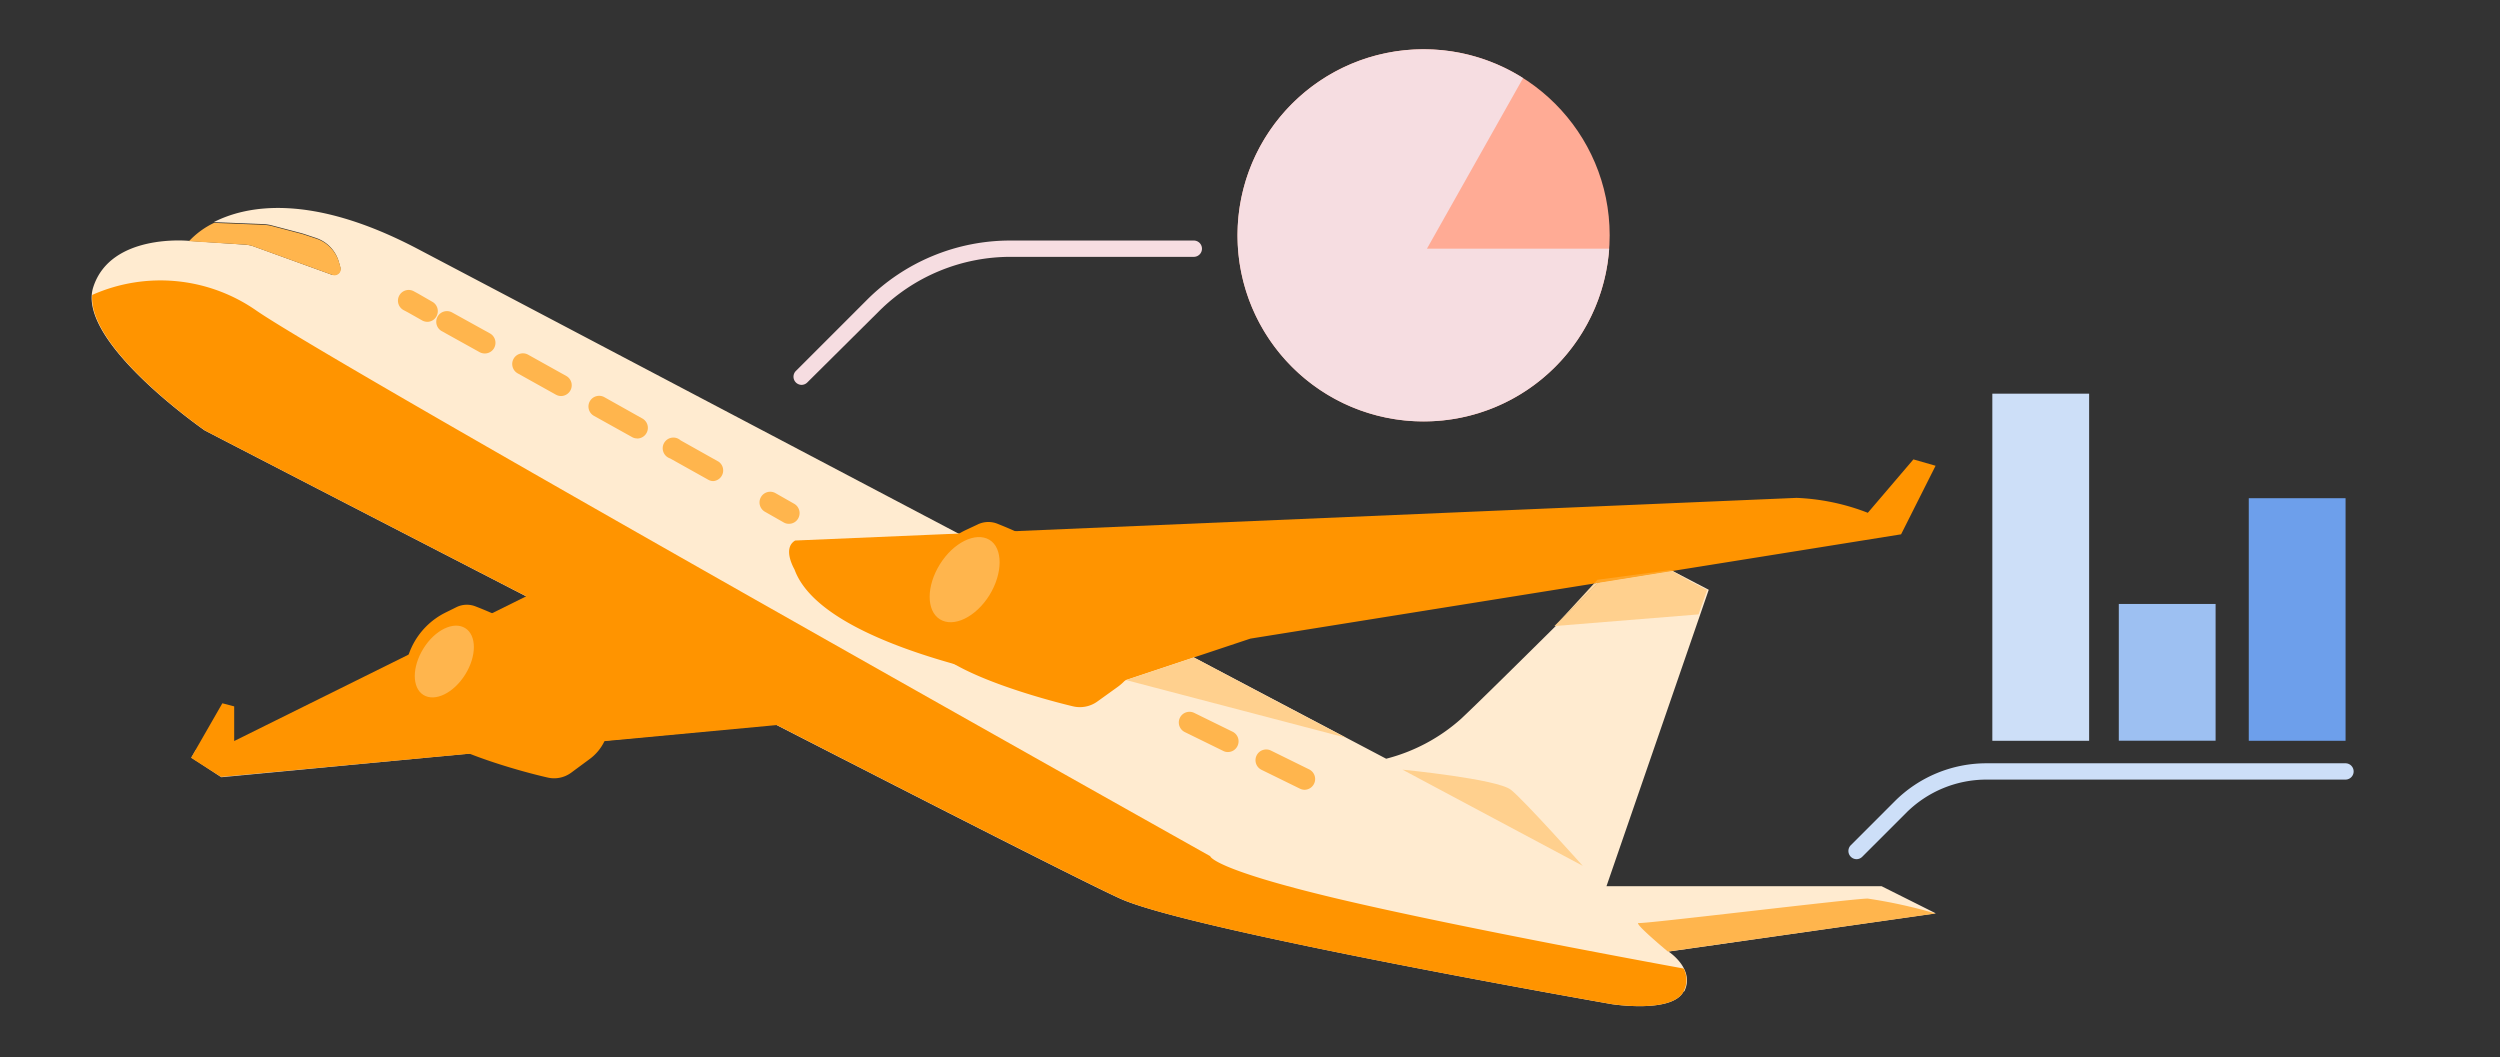 <svg xmlns="http://www.w3.org/2000/svg" viewBox="0 0 306.6 129.69"><rect x="0" y="0" width="306.6" height="129.69" fill="#333333" stroke="none"/><defs><style>.cls-1{fill:#cfd0d7;}.cls-2{fill:#ffebd0;}.cls-3{fill:#ffb54d;}.cls-4{fill:#ff9400;}.cls-5{fill:#ffdaa6;}.cls-6{fill:#ffd08e;}.cls-7{fill:#ffa527;}.cls-8{fill:#ffab95;}.cls-9{fill:#f6dde1;}.cls-10{fill:#cddff8;}.cls-11{fill:#9dc0f2;}.cls-12{fill:#6d9feb;}</style></defs><g id="Layer_2" data-name="Layer 2"><path class="cls-1" d="M79.81,81.36a45,45,0,0,0-15.61,2.4C53,88,28.89,92,24.15,92H24l-.53.91,3.67,2.41,68.06-6.49-14.62-7.5h-.73"/><path class="cls-2" d="M206.48,121.58c-1.37,2.73-8.8,1.57-8.8,1.57s-51.39-9-60.2-12.9S25.12,52.8,25.12,52.8,9.29,41.86,11.44,35.21s11.73-5.67,11.73-5.67L30,30a4,4,0,0,1,1.23.26l9.46,3.43a.83.83,0,0,0,.47,0,.77.77,0,0,0,.55-1l-.14-.51a4.34,4.34,0,0,0-2.82-3l-1.41-.47-.32-.1-3.8-1a5.26,5.26,0,0,0-1-.13l-6-.24c3.93-2,11.79-3.63,24.9,3.23C71.26,41.07,170,93.05,170,93.05a21.93,21.93,0,0,0,9.17-4.88c3.93-3.68,21-20.72,21-20.72l9.39,4.88-12.54,36.35h33.73l6.65,3.33-32.77,4.69s3.29,2.14,1.93,4.88"/><path class="cls-3" d="M30,30l-6.82-.42a10.19,10.19,0,0,1,3.08-2.25l6,.24a5.15,5.15,0,0,1,1,.13l3.81,1,.31.1,1.42.47a4.35,4.35,0,0,1,2.81,3l.15.51a.8.8,0,0,1,0,.46.78.78,0,0,1-1,.48l-9.48-3.43A4,4,0,0,0,30,30Z"/><path class="cls-4" d="M97.45,69.87c4,10.89,36.24,15,36.24,15l19.66-6.55,79.8-12.79,4.23-8.41-2.72-.78-5.59,6.55a27,27,0,0,0-8.74-1.83L97.52,66.29c-1.67,1,0,3.66-.07,3.58"/><path class="cls-4" d="M206.48,118.78s-27.15-4.93-42.52-8.58S148.42,105,148.42,105,41.73,45.16,31.47,38.11a20.56,20.56,0,0,0-20.16-1.94c-.54,6.68,13.85,16.64,13.85,16.64S43,62.05,64.54,73.13L28.72,90.88V86.63l-1.45-.38-3.84,6.69,3.67,2.34,68.17-6.36c20.69,10.6,38.79,19.8,42.25,21.34,8.81,3.92,60.16,12.89,60.16,12.89s7.43,1.16,8.8-1.57A3,3,0,0,0,206.48,118.78Z"/><path class="cls-4" d="M113.79,78.31l-.48-2.4A9.49,9.49,0,0,1,118.45,65l1.43-.67a3,3,0,0,1,2.49-.08,51.24,51.24,0,0,1,16.11,10.2,3.51,3.51,0,0,1,1,2.3l.16,2a6.23,6.23,0,0,1-2.62,5.53l-2.45,1.76a3.66,3.66,0,0,1-3,.58c-3.93-.94-13.88-3.73-17-7a3.17,3.17,0,0,1-.74-1.31"/><path class="cls-4" d="M50.47,87.61l-.56-2.21a9,9,0,0,1,4.82-10.32L56,74.45a2.91,2.91,0,0,1,2.35-.07,48.55,48.55,0,0,1,15.18,9.41,3.46,3.46,0,0,1,1,2.17l.15,1.93a5.84,5.84,0,0,1-2.42,5.24L70,94.8a3.53,3.53,0,0,1-2.87.55c-3.64-.83-13-3.45-16-6.56A2.93,2.93,0,0,1,50.47,87.61Z"/><path class="cls-3" d="M121.34,73c-1.67,2.68-4.39,4-6.07,2.95s-1.67-4.07,0-6.75,4.39-4,6.07-3S123,70.32,121.34,73Z"/><path class="cls-3" d="M57.05,82.73c-1.41,2.26-3.7,3.38-5.12,2.5s-1.41-3.43,0-5.7,3.7-3.38,5.12-2.5S58.47,80.46,57.05,82.73Z"/><path class="cls-3" d="M204.55,116.7s-4.35-3.61-3.56-3.5,26.26-3,28.06-3a62.17,62.17,0,0,1,8.33,1.83"/><path class="cls-5" d="M196.08,71.46l-.58.09-4.82,5.25h0l5.37-5.34m9-1.44h0l2.46,1.29L205.07,70"/><path class="cls-6" d="M205,70l-9,1.44-5.37,5.34,17.68-1.43,1.05-3-1.94-1L205,70"/><polyline class="cls-7" points="204.86 69.91 195.91 71.1 195.5 71.55 196.08 71.46 205.04 70.02 205.07 70.02 204.86 69.91"/><path class="cls-3" d="M96.75,64.24a1.23,1.23,0,0,1-.64-.17l-2.3-1.31a1.31,1.31,0,1,1,1.3-2.28l2.3,1.31a1.32,1.32,0,0,1,.48,1.79A1.29,1.29,0,0,1,96.75,64.24Z"/><path class="cls-3" d="M87.49,59a1.23,1.23,0,0,1-.64-.17l-4.67-2.61A1.31,1.31,0,1,1,83.46,54l4.67,2.62A1.31,1.31,0,0,1,87.49,59Zm-9.34-5.23a1.23,1.23,0,0,1-.64-.17L72.84,51a1.31,1.31,0,1,1,1.28-2.29l4.67,2.62a1.31,1.31,0,0,1-.64,2.45ZM68.8,48.57a1.32,1.32,0,0,1-.63-.17l-4.68-2.61a1.31,1.31,0,0,1,1.28-2.29l4.68,2.61a1.31,1.31,0,0,1,.5,1.78A1.32,1.32,0,0,1,68.8,48.57Zm-9.34-5.22a1.32,1.32,0,0,1-.64-.16l-4.68-2.6a1.31,1.31,0,0,1,1.27-2.29l4.68,2.59a1.32,1.32,0,0,1,.51,1.79A1.3,1.3,0,0,1,59.46,43.35Z"/><path class="cls-3" d="M52.43,39.47a1.38,1.38,0,0,1-.62-.15l-1.77-1-.51-.27a1.31,1.31,0,0,1,1.18-2.35l.59.32L53,37a1.31,1.31,0,0,1,.54,1.77A1.28,1.28,0,0,1,52.43,39.47Z"/><path class="cls-3" d="M160,96.86a1.34,1.34,0,0,1-.58-.14l-4.71-2.31a1.31,1.31,0,0,1,1.16-2.36l4.71,2.32a1.32,1.32,0,0,1-.58,2.49Zm-9.41-4.63a1.21,1.21,0,0,1-.58-.14l-4.71-2.31a1.31,1.31,0,0,1,1.16-2.35l4.71,2.31a1.31,1.31,0,0,1,.59,1.76A1.3,1.3,0,0,1,150.59,92.23Z"/><path class="cls-5" d="M155.8,85.6l9.28,4.89h0L155.8,85.6"/><path class="cls-6" d="M146.37,80.64l-8.29,2.76h0l27,7.08L155.8,85.6l-9.43-5"/><polyline class="cls-7" points="138.08 83.4 138.06 83.41 138.07 83.41 138.08 83.4"/><path class="cls-6" d="M172,94.39l22.11,11.8s-7.14-8-8.81-9.33S172,94.39,172,94.39"/><circle class="cls-8" cx="174.59" cy="28.86" r="22.82"/><path class="cls-9" d="M175,30.5,186.79,9.58A22.82,22.82,0,1,0,197.35,30.5Z"/><path class="cls-9" d="M98.32,47.2a1,1,0,0,1-.71-1.71l8.67-8.67A24.84,24.84,0,0,1,124,29.5h22.41a1,1,0,0,1,0,2H124a22.85,22.85,0,0,0-16.26,6.73L99,46.91A1,1,0,0,1,98.32,47.2Z"/><rect class="cls-10" x="244.34" y="48.28" width="11.87" height="42.57"/><rect class="cls-11" x="259.85" y="74.07" width="11.87" height="16.77"/><rect class="cls-12" x="275.79" y="61.1" width="11.87" height="29.75"/><path class="cls-10" d="M227.69,105.37a1,1,0,0,1-.71-.3,1,1,0,0,1,0-1.41l5.36-5.36a15.9,15.9,0,0,1,11.31-4.69h44a1,1,0,0,1,0,2h-44a13.94,13.94,0,0,0-9.9,4.1l-5.36,5.36A1,1,0,0,1,227.69,105.37Z"/></g></svg>